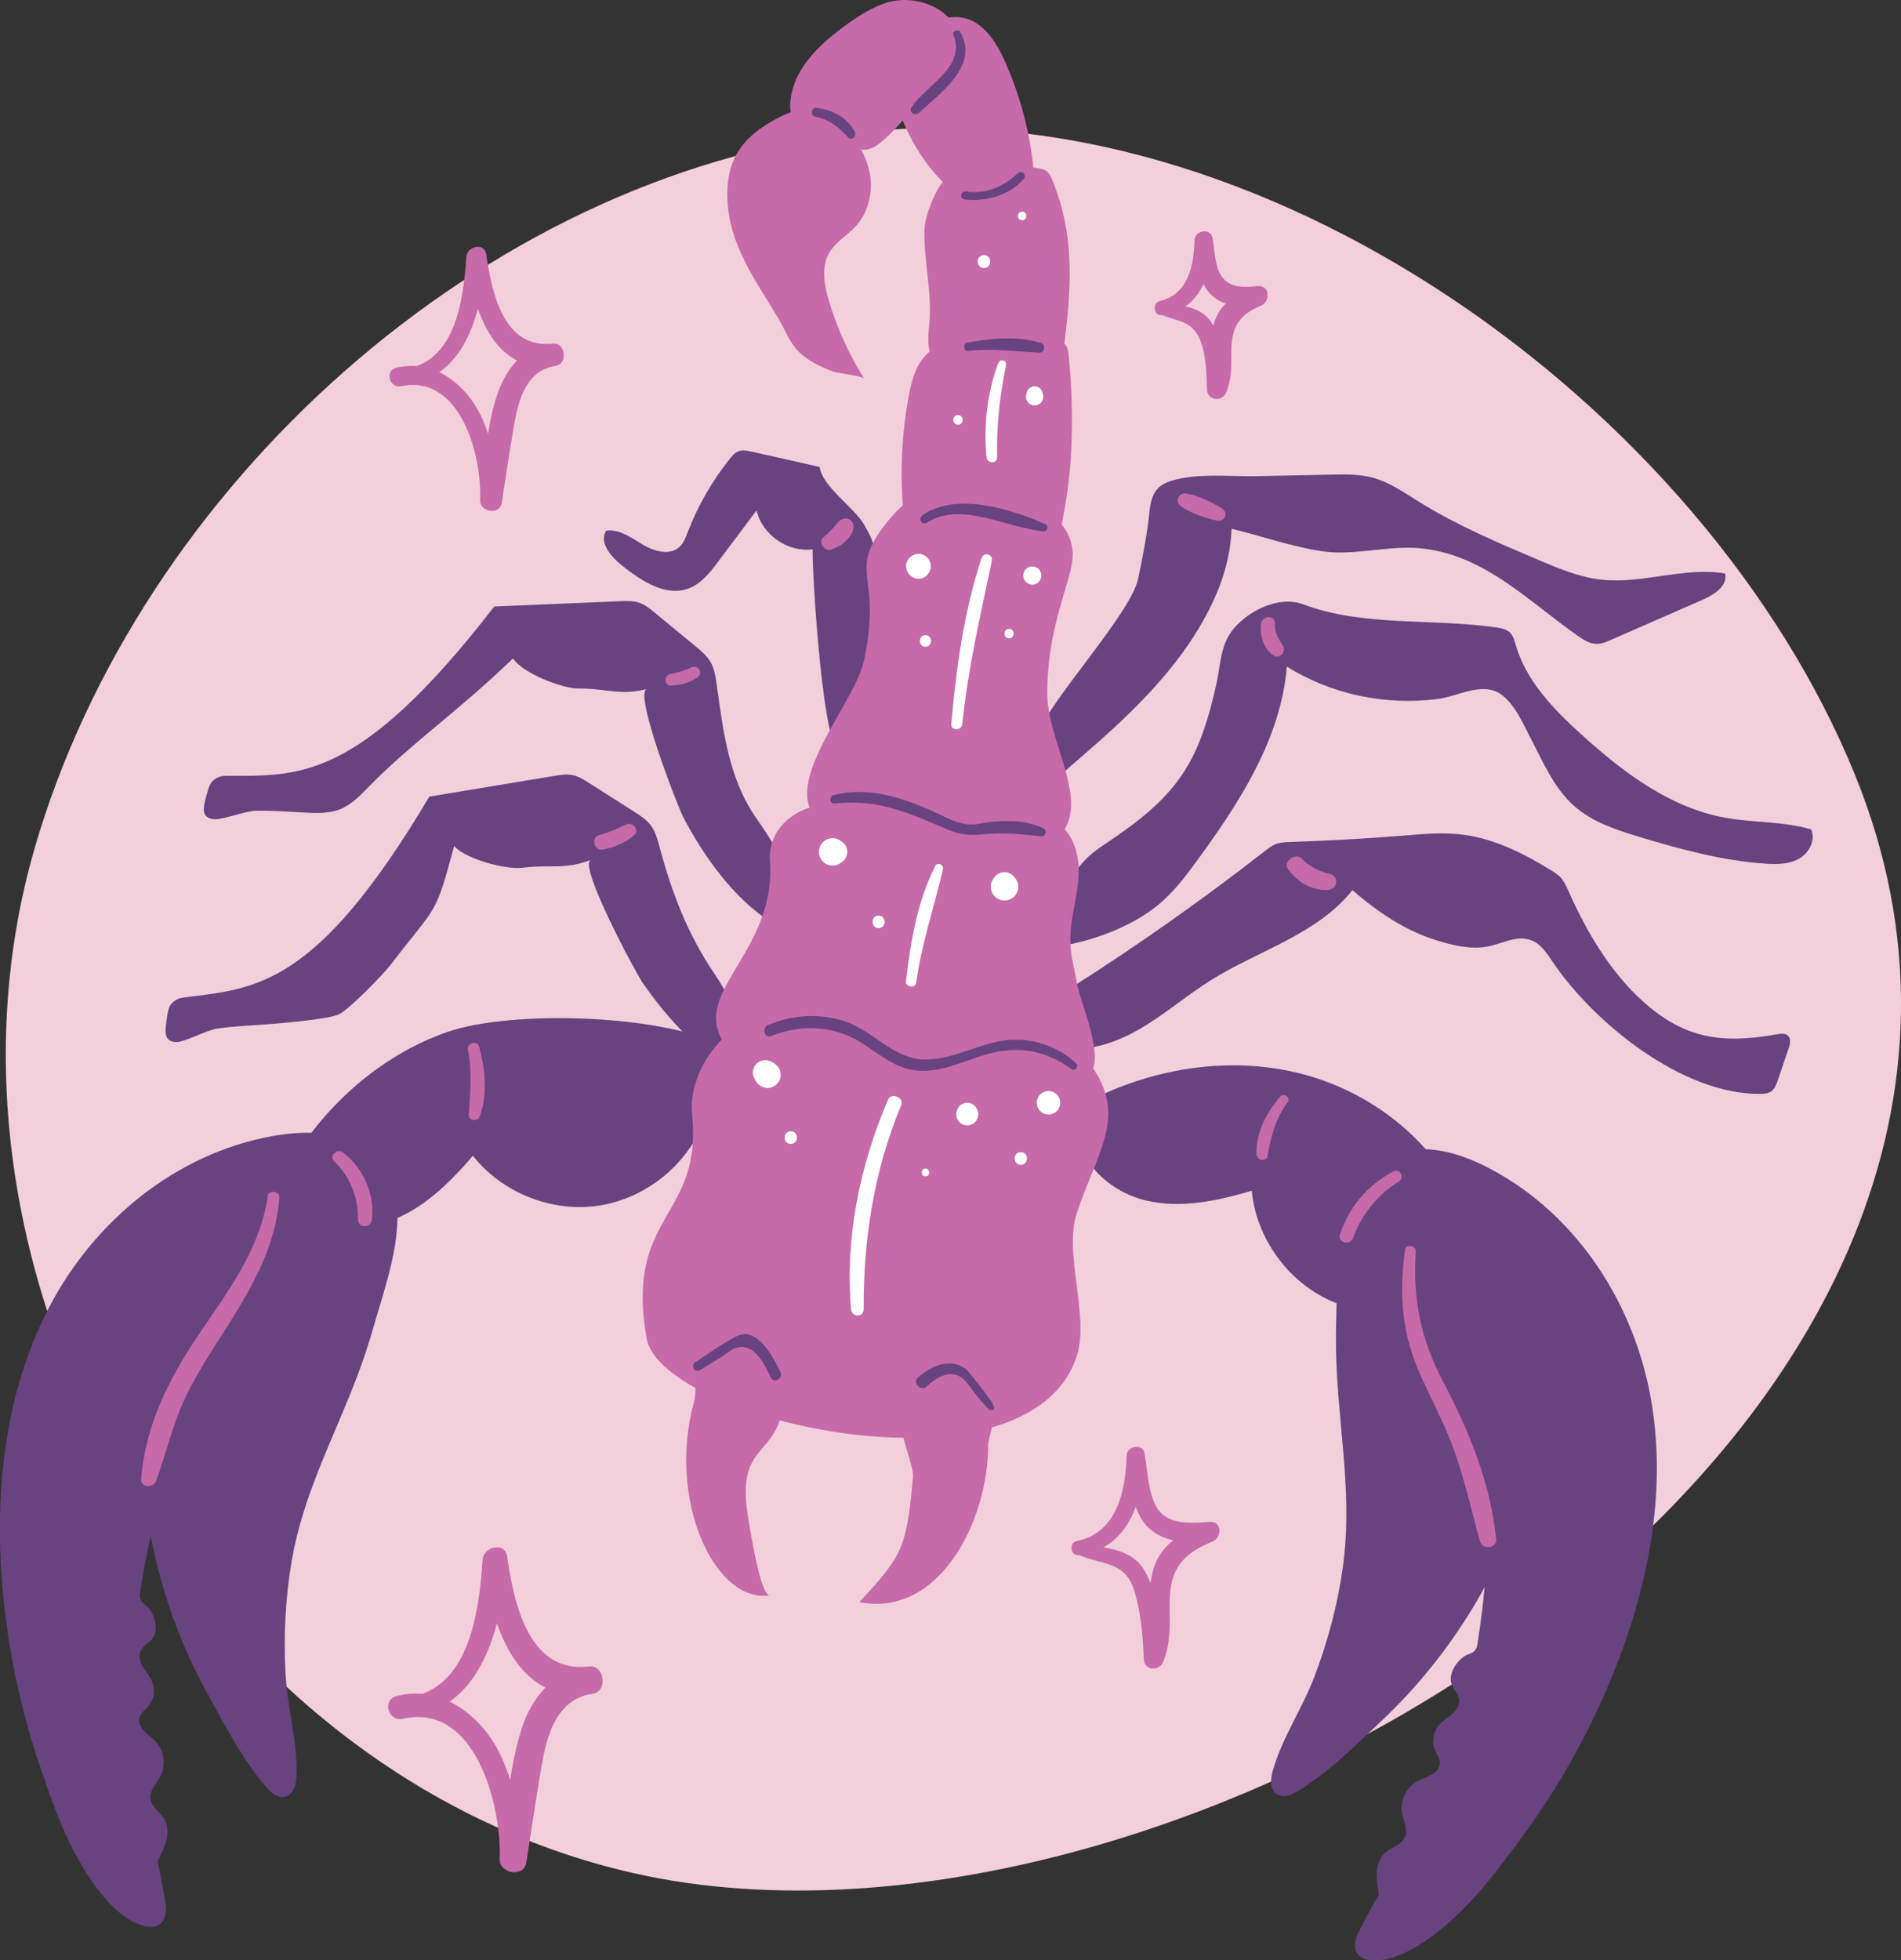 <?xml version="1.0" encoding="utf-8"?>
<!-- Generator: Adobe Illustrator 26.1.0, SVG Export Plug-In . SVG Version: 6.00 Build 0)  -->
<svg version="1.1" xmlns="http://www.w3.org/2000/svg" xmlns:xlink="http://www.w3.org/1999/xlink" x="0px" y="0px"
	 viewBox="0 0 416.16 429.06" style="enable-background:new 0 0 416.16 429.06;" xml:space="preserve">
<rect x="0" y="0" width="416.16" height="429.06" fill="#333333" stroke="none"/>
<style type="text/css">
	.st0{fill:#FFFFFF;}
	.st1{fill:#FDE5DE;}
	.st2{fill:#F36E39;}
	.st3{fill:#FFE8BF;}
	.st4{fill:#481111;}
	.st5{fill:#D25C4A;}
	.st6{fill:#FEBC11;}
	.st7{fill:#B55727;}
	.st8{fill:#FBB067;}
	.st9{fill:#F05023;}
	.st10{fill:#C5261C;}
	.st11{fill:#E98F34;}
	.st12{clip-path:url(#SVGID_00000141441238020903754230000014278658058621279163_);}
	.st13{clip-path:url(#SVGID_00000145764205484998839720000008777663583994185137_);}
	.st14{fill:#E7A835;}
	.st15{clip-path:url(#SVGID_00000137853367814945336100000012184992354511934854_);}
	.st16{clip-path:url(#SVGID_00000045577317575103538050000009927064143477572486_);}
	.st17{fill:#F3CFDB;}
	.st18{fill:#684380;}
	.st19{fill:#C66AAA;}
	.st20{clip-path:url(#SVGID_00000172410658277810379390000016204157122698598309_);}
	.st21{clip-path:url(#SVGID_00000044899431990579688390000017462979835806397629_);}
	.st22{clip-path:url(#SVGID_00000009561909059191274020000001949390109091562122_);}
	.st23{clip-path:url(#SVGID_00000060709944447001787610000013281252236303258503_);}
</style>
<g id="Bg">
</g>
<g id="Graphic">
	<g id="Scorpio_00000183215522961050792290000015652580639496182699_">
		<path id="Circle_00000078016787764078753140000009520925317862215061_" class="st17" d="M7.54,185.8
			c22.97-79.54,98.29-147.04,179.31-156.7C275.86,18.49,373.19,89.04,406,169.37c57.99,142-145.68,268.19-267.38,240.58
			C43.45,388.35-19.4,279.13,7.54,185.8z"/>
		<g id="Scorpion_00000047048325909556315520000015197739419307292308_">
			<path class="st18" d="M292.7,301.26c0.83,14.14,3.26,27.36,1.29,41.63c-1.13,8.22-3.29,16.28-6.23,24.04
				c-2.64,6.97-7.1,13.45-9.12,20.58c-0.51,1.79-0.71,4.1,0.83,5.15c1.49,1.02,3.5,0.1,5.02-0.86c6.84-4.35,12.31-9.83,18.15-15.35
				c7.63-7.21,14.25-15.46,19.7-24.43c10.88-17.91,17.07-38.77,16.89-59.77c-0.01-0.63-0.02-1.26-0.03-1.89
				c-0.24-9.06-1.68-18.38-6.5-26.06c-7.74-12.33-27.14-18.34-36.12-3.6c-4.25,6.98-3.8,19.9-4.06,27.91
				C292.39,292.82,292.45,297.04,292.7,301.26z"/>
			<path class="st18" d="M296.63,425.82c-0.02-1.44,0.68-2.8,1.36-4.1c1.24-2.36,2.54-4.72,3.86-7.08c-0.45-2.95-1.12-6.23,1-8.75
				c1.32-1.58,3.93-1.9,4.74-3.94c0.64-1.63-0.34-3.41-0.65-5.13c-0.49-2.72,0.93-5.67,3.35-7c1-0.55,2.13-0.84,3.12-1.41
				s1.87-1.56,1.82-2.7c-0.04-0.91-0.65-1.69-1.03-2.52c-0.81-1.77-0.52-4,0.72-5.51c0.81-0.98,1.93-1.62,2.88-2.46
				c0.95-0.83,1.77-2.01,1.62-3.27c-0.16-1.34-1.38-2.33-1.73-3.64c-0.64-2.36,1.74-5.66,3.97-6.32c0,0,0.01,0,0.01,0
				c0.89-0.26,1.58-0.98,1.72-1.89c0.81-5.01,1.4-10.01,1.81-14.83c2.2-25.99-11.46-50.35-25.45-72.57
				c-1.71-2.71-3.47-5.56-3.62-8.73c-0.27-5.97,5.64-11.13,11.93-12.19c6.29-1.05,12.65,1.11,18.16,4.02
				c19.33,10.22,31.64,29.92,35.23,50.58c3.59,20.66-0.81,42.14-9.06,61.8c-5.15,12.27-11.82,24.02-19.9,34.86
				c-4.03,5.4-8.07,10.85-12.98,15.59c-4.17,4.03-10.93,9.59-17.08,10.35C299.81,429.29,296.68,428.95,296.63,425.82z"/>
			<path class="st18" d="M77.84,302.16c-5.11,13.21-11.46,25.06-13.94,39.25c-1.43,8.17-1.83,16.51-1.4,24.79
				c0.39,7.44,2.66,14.98,2.41,22.38c-0.06,1.86-0.58,4.12-2.36,4.65c-1.73,0.52-3.36-0.97-4.52-2.36
				c-5.19-6.23-8.72-13.12-12.6-20.16c-5.06-9.19-8.86-19.07-11.31-29.27c-4.89-20.38-4.43-42.13,2.15-62.08
				c0.2-0.6,0.4-1.2,0.61-1.79c2.99-8.55,7.21-16.99,14.14-22.83c11.13-9.38,31.44-9.18,35.49,7.6c1.92,7.95-2.45,20.11-4.66,27.82
				C80.71,294.21,79.36,298.22,77.84,302.16z"/>
			<path class="st18" d="M36.08,419.58c0.46-1.36,0.21-2.88-0.05-4.32c-0.46-2.62-0.98-5.27-1.52-7.92
				c1.33-2.68,2.96-5.59,1.72-8.64c-0.78-1.91-3.17-3.01-3.31-5.2c-0.12-1.75,1.36-3.14,2.18-4.69c1.29-2.44,0.85-5.68-1.05-7.69
				c-0.79-0.83-1.77-1.45-2.54-2.29c-0.77-0.85-1.31-2.05-0.91-3.13c0.32-0.86,1.13-1.41,1.75-2.08c1.32-1.44,1.72-3.65,0.99-5.47
				c-0.47-1.17-1.35-2.13-2-3.22c-0.65-1.08-1.08-2.45-0.55-3.6c0.57-1.23,2.02-1.8,2.76-2.94c1.33-2.05,0.07-5.92-1.85-7.23
				c0,0-0.01-0.01-0.01-0.01c-0.77-0.52-1.2-1.41-1.06-2.33c0.76-5.02,1.72-9.96,2.8-14.67c5.84-25.42,26.27-44.45,46.39-61.34
				c2.45-2.06,5.01-4.23,6.11-7.21c2.08-5.6-1.97-12.32-7.64-15.25c-5.67-2.92-12.39-2.81-18.52-1.72
				c-21.53,3.84-39.26,18.84-48.98,37.42c-9.72,18.58-12.08,40.37-10.23,61.62c1.16,13.26,3.93,26.48,8.31,39.27
				c2.19,6.37,4.37,12.8,7.6,18.81c2.75,5.11,7.48,12.47,13.11,15.06C31.99,421.91,35.08,422.55,36.08,419.58z"/>
			<path class="st18" d="M318.78,261.25c-6.91-13.4-20.26-23.01-34.93-26.49c-14.67-3.48-30.45-1.08-44.01,5.49
				c-1.1,0.53-2.22,1.12-2.98,2.08c-0.95,1.22-1.18,2.86-1.11,4.4c0.33,7.86,7.41,14.17,15.06,16c7.65,1.83,15.68,0.12,23.22-2.12
				c0.98,10.29,7.8,19.82,17.22,24.06c9.42,4.24,21.08,3.04,29.43-3.04L318.78,261.25z"/>
			<path class="st18" d="M159.48,229.5c-13.06-7.53-47.45-8.61-61.67-3.6c-14.22,5.01-26.19,15.56-34.04,28.43
				c-0.64,1.04-1.26,2.15-1.38,3.36c-0.14,1.54,0.55,3.04,1.44,4.3c4.53,6.43,13.9,7.91,21.32,5.31s13.25-8.38,18.38-14.34
				c6.39,8.12,17.28,12.45,27.5,10.92c10.22-1.53,19.37-8.85,23.1-18.48L159.48,229.5z"/>
			<path class="st18" d="M191.32,124.28c0.09-1.96,0.24-3.98-0.36-5.85c-0.4-1.26-1.12-2.39-1.76-3.54
				c-2.07-3.74-9.28-8.44-9.76-12.69c-6.31-1.42-8.58-1.93-14.89-3.35c-0.94-0.21-1.95-0.42-2.86-0.08c-0.81,0.3-1.41,1-1.95,1.68
				c-3.86,4.83-6.97,10.26-9.19,16.03c-0.44,1.15-0.88,2.36-1.78,3.21c-2.13,1.99-5.61,0.98-8.1-0.52c-2.5-1.49-5.11-3.45-7.99-3.01
				c-1.57,2.63,1.09,5.71,3.49,7.62c4.23,3.36,9.56,6.92,14.61,5c2.76-1.05,4.69-3.53,6.46-5.89c2.79-3.73,5.58-7.45,8.38-11.18
				c1.22,5.33,6.86,9.24,12.28,8.52c-0.14,4.66,2.28,46.62,6.55,44.92c1.77-0.71,11.81-12.11,11.81-12.11
				C198.29,144.3,191.15,128.13,191.32,124.28z"/>
			<path class="st18" d="M156.88,149.75c-0.23-1.66-0.48-3.38-1.31-4.83c-0.79-1.38-2.04-2.42-3.27-3.43
				c-3.01-2.48-6.01-4.96-9.02-7.44c-1.03-0.85-2.09-1.71-3.35-2.14c-1.28-0.43-2.67-0.38-4.02-0.33
				c-9.23,0.39-18.47,0.77-27.7,1.16c-29.95,38.73-42.97,37-58.92,37.07c-1.05,0-2.12,0.46-2.83,1.23
				c-0.52,0.56-0.75,1.31-0.97,2.04c-1.09,3.64-1.6,5.81,1.2,6.21c1.81,0.26,6.8-1.77,9.27-1.84c3.88-0.1,7.75,0.27,11.62,0.44
				c2.32,0.1,4.71,0.09,6.87-0.77c2.58-1.03,4.53-3.15,6.48-5.13c9.35-9.52,18.93-15.91,31.39-27.89
				c1.91,3.12,10.66,6.62,14.31,6.59c6.09-0.05,9.1,1.63,14.99,0.11c-2.97,0.76,6.77,25.79,7.97,28.08
				c4.41,8.44,10.99,17.71,19.11,22.89c0.65-8.71,9.6-4.45-3.1-22.65C159.53,170.45,158.35,160.19,156.88,149.75z"/>
			<path class="st18" d="M144.37,185.3c-0.44-1.62-0.89-3.29-1.89-4.64c-0.95-1.27-2.32-2.16-3.66-3.01
				c-3.29-2.09-6.57-4.19-9.86-6.28c-1.12-0.72-2.28-1.45-3.59-1.72c-1.33-0.27-2.7-0.05-4.03,0.17
				c-9.12,1.51-18.23,3.02-27.35,4.53c-25,42.09-38.13,41.97-53.95,43.99c-1.04,0.13-2.05,0.72-2.66,1.56
				c-0.45,0.62-0.59,1.4-0.72,2.15c-0.64,3.75-0.88,5.96,1.95,6.02c1.83,0.04,6.53-2.59,8.97-2.95c3.84-0.57,7.72-0.67,11.58-0.98
				c2.32-0.19,13.14-1.08,15.17-2.2c2.43-1.34,9.55-8.64,11.24-10.85c10.23-13.35,9.61-10.2,13.86-25.96
				c2.28,2.86,11.38,5.27,15.01,4.79c6.04-0.79,9.23,0.51,14.9-1.72c-2.85,1.12,9.87,24.77,11.34,26.9
				c5.41,7.84,13.07,16.24,21.76,20.39c-0.42-8.72-0.88-14.86-5.85-22.1C150.61,204.67,147.1,195.49,144.37,185.3z"/>
			<path class="st18" d="M234.76,216c14.57-9.27,28.69-19.24,42.31-29.86c0.65-0.51,1.31-1.02,2.07-1.34
				c1.06-0.45,2.24-0.49,3.39-0.52c8.22-0.27,16.44-0.73,24.65-1.39c4.32-0.35,8.67-0.75,12.97-0.22c6.97,0.86,13.41,4.12,19.39,7.8
				c0.78,0.48,1.56,0.98,2.18,1.66c0.75,0.83,1.2,1.89,1.65,2.91c3.85,8.65,9.03,17.59,16.27,24.11c9.27,8.36,17.61,9.32,29.38,7.22
				c0.86-0.15,1.89-0.26,2.48,0.39c0.63,0.69,0.37,1.78,0.07,2.66c-0.79,2.34-1.59,4.67-2.38,7.01c-0.32,0.94-0.69,1.95-1.52,2.49
				c-0.65,0.42-1.46,0.48-2.23,0.49c-17.11,0.24-36.57-15.57-45.58-28.94c-1.18-1.76-2.39-3.67-4.32-4.53
				c-3.44-1.54-6.72,0.72-10.06,1.26c-3.77,0.61-7.36-0.28-11.02-1.4c-6.88-2.11-12.96-6.27-18.4-10.97
				c-7.64,9.64-20.47,13.15-30.91,19.66c-4.84,3.02-9.21,6.73-14.05,9.76c-4.83,3.03-10.31,5.4-16.02,5.28
				c-0.06-2.21-0.11-4.42-0.17-6.64L234.76,216z"/>
			<path class="st18" d="M263.25,160.52c1.34-3.68,2.32-7.47,3.13-11.29c0.93-4.4,0.78-8.23,3.85-11.82
				c3.27-3.82,9.85-7.07,14.92-5.18c13.37,5.01,28.24,3.06,42.38,5.09c1.09,0.16,2.25,0.37,3.03,1.14c0.73,0.72,0.98,1.77,1.27,2.75
				c2.31,7.89,8.33,14.09,14.42,19.6c9.05,8.2,19.27,15.92,31.28,18.14c6.28,1.16,12.82,0.76,18.94,2.58
				c1.09,2.33-0.45,5.23-2.72,6.46c-2.26,1.23-4.98,1.21-7.55,1.02c-9.32-0.69-18.41-3.14-27.35-5.85
				c-5.02-1.52-10.18-3.21-14.13-6.66c-4.53-3.95-6.85-9.62-9.59-14.82c-1.73-3.28-3.38-7.4-6.47-9.66
				c-4.02-2.95-9.4,0.37-13.9,0.96c-11.39,1.49-23.31-0.98-33.05-7.09c-1.29,15.73-10.3,29.68-19.62,42.42
				c-2.5,3.42-5.08,6.84-8.33,9.56c-6.31,5.28-15.86,8.62-23.96,9.51c1.14-8.58,3.69-16.97,11.09-21.95
				C251.12,178.57,258.99,172.73,263.25,160.52z"/>
			<path class="st18" d="M227.26,160.55c2.63-7.36,20.22-26.19,21.88-33.82c0.83-3.82,1.54-7.66,2.12-11.52
				c0.66-4.38,0.08-8.48,5.19-9.99c5.88-1.74,12.57-0.89,18.62-1.01c5.53-0.11,11.05-0.22,16.58-0.33c2.91-0.06,5.86-0.11,8.67,0.62
				c3.76,0.97,7.01,3.27,10.31,5.32c8.21,5.1,17.14,8.9,26.04,12.68c4.46,1.89,8.99,3.81,13.81,4.36
				c9.05,1.03,18.21-2.86,27.18-1.34c0.62,2.66-2.36,4.63-4.86,5.72c-6.71,2.94-13.42,5.87-20.14,8.81c-0.98,0.43-2,0.87-3.08,0.87
				c-1.54,0.01-2.93-0.88-4.2-1.77c-10.79-7.56-20.09-17.43-33.78-19.08c-7.33-0.88-15.07,1.65-22.14,0.59
				c-6.63-0.99-13.33-3.35-19.84-4.93c-0.34,7.92-3.06,14.85-7.13,21.68c-9.37,15.72-25.47,27.51-30.98,32.88
				c0,0-1.57-4.16-3.81-6.92L227.26,160.55z"/>
			<g>
				<path class="st19" d="M305,256.39c-5.63,3-9.64,7.74-11.66,13.78c-0.61,1.83,2.23,2.57,2.87,0.79
					c1.84-5.14,5.41-9.56,10.06-12.4C307.64,257.71,306.42,255.63,305,256.39L305,256.39z"/>
			</g>
			<g>
				<path class="st19" d="M280.32,239.95c-3.1,3.48-5.35,7.92-5.27,12.67c0.02,1.35,2.23,1.78,2.46,0.33
					c0.7-4.31,1.77-8.21,4.41-11.77C282.61,240.26,281.08,239.09,280.32,239.95L280.32,239.95z"/>
			</g>
			<g>
				<path class="st19" d="M102.45,229.83c0.96,4.79,0.46,9.31,0.18,14.12c-0.09,1.46,1.97,1.56,2.42,0.33
					c1.75-4.82,1.15-10.27-0.13-15.13C104.49,227.55,102.14,228.24,102.45,229.83L102.45,229.83z"/>
			</g>
			<g>
				<path class="st19" d="M73.2,254.21c3.51,3.46,5.2,7.77,5.17,12.68c-0.01,2.01,2.86,1.92,3.06,0c0.6-5.58-1.87-11.19-6.29-14.62
					C73.79,251.22,71.9,252.93,73.2,254.21L73.2,254.21z"/>
			</g>
			<g>
				<path class="st19" d="M58.61,261.78c-1.64,11.57-8.7,20.83-15.06,30.25c-6.55,9.7-11.69,19.77-12.65,31.62
					c-0.16,2,2.67,2.1,3.28,0.44c2.32-6.29,3.73-12.81,6.7-18.87c2.53-5.17,5.75-9.97,8.82-14.83c5.56-8.8,10.68-17.68,11.46-28.28
					C61.27,260.69,58.82,260.33,58.61,261.78L58.61,261.78z"/>
			</g>
			<path class="st19" d="M141.55,292.89c-4.81-27.33,12.28-26.18,9.96-48.93c-1.2-11.79,11.36-25.1,22.88-22.31
				c9.69,2.35,18.18,12.38,27.65,9.24c3.24-1.08,5.78-3.58,8.75-5.25c10.03-5.65,23.84-0.2,29.52,9.82
				c5.67,10.02-0.39,17.42-4.58,30.04c-2.95,8.87,2.83,22.51,0,31.26C225.19,329.3,144.75,311.06,141.55,292.89z"/>
			<path class="st19" d="M190.89,179.14c1.96,1.53,6.71-2.93,9.03-2.09c5.41,1.97,11.31-1.42,17-1.02
				c8.78,0.62,17.72,2.19,19.07,12.3c0.78,5.83-1.71,11.45-1.68,17.29c0.03,3.88,0.8,5.66,1.42,9.45
				c0.68,4.15,6.54,17.07,2.57,20.12c-1.82,1.4-4.99,2.06-7.09,3.07c-5.38,2.58-15.16,1.38-21.09,2.32
				c-5.31,0.85-10.71,1.22-16.08,0.96c-10.34-0.49-27.55-3.91-34.56-12.05c-9.96-11.57,10.62-20.49,9.07-41.05
				C167.77,177.98,181.8,172.05,190.89,179.14z"/>
			<g>
				<path class="st19" d="M307.59,273.56c-1.4,9.99-0.64,18.74,3.58,27.9c2.05,4.45,4.31,8.78,6.15,13.33
					c2.96,7.31,4.56,14.95,6.65,22.53c0.52,1.9,3.77,1.61,3.56-0.48c-1.24-12.24-5.85-23.5-11.53-34.28
					c-4.93-9.36-6.75-18.02-6.05-28.67C310.04,272.55,307.78,272.21,307.59,273.56L307.59,273.56z"/>
			</g>
			<path class="st19" d="M193.27,115.46c5.76-7.86,14.24-12.48,23.7-8.63c9.09,3.69,16.62,5.39,17.78,13.3
				c0.86,5.83-5.49,15.12-5.49,31.77c0,10.6,10.41,24.9,1.8,31.77c-14.62,11.66-17.52,12.87-49.35-2.46
				c-13.88-6.69,5.25-26.44,7.41-36.55C193.19,125.65,185.67,125.84,193.27,115.46z"/>
			<path class="st19" d="M198.97,86.55c0.56-2.97,1.32-6.03,3.27-8.34c3.4-4.02,9.32-4.6,14.59-4.57c4.64,0.02,9.27,0.29,13.88,0.78
				c0.77,0.08,1.58,0.19,2.18,0.68c0.83,0.68,1,1.86,1.1,2.93c0.94,10.25,1.04,20.64-0.52,30.82c-3.08,20.16-7.15,19.18-21.27,18.84
				c-10.83-0.26-13.38-6.04-14.33-14.8C196.93,104.13,197.35,95.19,198.97,86.55z"/>
			<path class="st19" d="M230.26,39.16c-0.24-0.56-0.5-1.14-0.98-1.56c-0.63-0.54-1.53-0.71-2.38-0.84
				c-2.78-0.42-5.58-0.66-8.39-0.73c-4.4-0.11-9.36,0.48-12.03,3.66c-1.86,2.21-4.01,7.65-4.1,10.46
				c-0.23,6.98,1.76,13.88,1.05,20.84c-0.22,2.17-0.43,4.4,0.23,6.5c1.66,5.3,10.3,6.17,15.33,7.12c1.3,0.24,10.29,0.75,10.42-1.36
				c3.3-1.99,3.28-5.59,3.69-8.87C234.62,62.18,235.19,50.95,230.26,39.16z"/>
			<path class="st19" d="M210.25,43.33c-7.88-6.21-13.33-15.43-14.97-25.33c-0.43-2.58-0.56-5.42,0.84-7.63
				c1.15-1.82,3.14-2.9,5.04-3.91c2.91-1.54,6.09-3.14,9.35-2.63c4.61,0.71,7.53,5.25,9.44,9.5c3.13,6.98,5.2,14.44,6.13,22.04
				c0.18,1.5,0.31,3.06-0.16,4.5c-0.49,1.48-1.58,2.68-2.78,3.67c-2.56,2.11-5.76,3.43-9.06,3.75L210.25,43.33z"/>
			<path class="st19" d="M194.21,0.55c-3.27,1.01-6.19,2.9-8.97,4.9c-5.89,4.23-11.8,9.85-12.23,17.09
				c-0.1,1.79,0.23,3.76,1.57,4.95c0.72,0.64,1.66,0.98,2.57,1.31c3.13,1.12,6.26,2.24,9.39,3.36c0.93,0.33,1.89,0.67,2.88,0.61
				c1.19-0.07,2.27-0.72,3.21-1.46c3.71-2.93,6.33-6.96,10.04-9.96c3.14-2.53,6.53-5.28,7.31-9.5
				C211.64,3.05,201.49-1.69,194.21,0.55z"/>
			<path class="st19" d="M159.25,43.82c-0.18-3.47,0.3-7.06,2-10.09c1.97-3.53,5.41-6.01,9-7.89c1.88-0.98,3.9-1.85,6.03-1.86
				c2.76-0.02,5.34,1.39,7.46,3.15c3.24,2.69,5.76,6.37,6.61,10.5c0.84,4.13-0.13,8.7-2.96,11.82c-1.87,2.07-4.48,3.49-5.87,5.91
				c-1.79,3.12-1.08,7.04-0.05,10.49c1.78,5.97,4.38,11.71,7.69,16.99c-0.33-0.53-5.77-1.16-6.74-1.51
				c-2.24-0.81-4.56-1.91-6.45-3.37c-2.93-2.27-3.68-5.01-5.48-8.09C165.52,61.45,159.77,54.02,159.25,43.82z"/>
			<g>
				<path class="st18" d="M168.86,226.76c6.51-2.63,13.51-2.34,19.57,1.37c3.84,2.35,7.15,5.5,11.79,6.12
					c4.97,0.66,9.68-1.52,14.27-3.04c7.49-2.48,13.66-1.81,20.13,2.8c0.75,0.53,1.62-0.64,0.97-1.26
					c-3.62-3.42-8.49-5.25-13.49-5.19c-6.79,0.09-12.82,4.37-19.57,4.34c-6.85-0.03-11.18-6.14-17.33-8.27
					c-5.62-1.95-11.57-1.56-17.03,0.69C166.71,224.93,167.35,227.38,168.86,226.76L168.86,226.76z"/>
			</g>
			<g>
				<path class="st18" d="M202.82,114.41c7.72-4.85,17.53,1.2,25.66,1.87c0.79,0.07,1.16-1.2,0.42-1.53
					c-7.46-3.3-19.64-7.17-27.01-1.94C200.93,113.49,201.79,115.05,202.82,114.41L202.82,114.41z"/>
			</g>
			<g>
				<path class="st18" d="M212,76.81c5.28-0.59,10.26,0.12,15.52,0.38c1.27,0.06,1.44-1.8,0.29-2.15
					c-5.13-1.58-10.86-1.01-16.05-0.05C210.74,75.18,210.96,76.93,212,76.81L212,76.81z"/>
			</g>
			<g>
				<path class="st18" d="M211.25,43.66c4.57,0.57,9.73-0.95,12.85-4.47c0.77-0.87-0.42-2.08-1.28-1.28
					c-3.24,2.98-6.84,4.62-11.33,4.01C210.22,41.75,209.97,43.5,211.25,43.66L211.25,43.66z"/>
			</g>
			<g>
				<path class="st18" d="M208.71,7.65c2.8,7.11-5.93,10.94-9.17,15.82c-0.67,1.01,0.79,2.03,1.62,1.25
					c4.68-4.38,13.29-10.32,9.05-17.7C209.76,6.24,208.36,6.76,208.71,7.65L208.71,7.65z"/>
			</g>
			<g>
				<path class="st18" d="M178.44,25.53c2.98,0.55,5.24,2.3,7.21,4.53c0.75,0.85,1.95-0.23,1.49-1.15
					c-1.62-3.23-4.96-4.91-8.44-5.33C177.6,23.45,177.35,25.33,178.44,25.53L178.44,25.53z"/>
			</g>
			<path class="st19" d="M151.94,306.79c0.51-1.83-0.01-3.96,1.02-5.41c0.68-0.95,1.7-1.5,2.69-2.03c1.68-0.89,3.35-1.77,5.03-2.66
				c1.55-0.82,3.3-1.66,4.98-1.03c1.91,0.71,2.98,3.02,3.72,5.14c1.05,2.99,2.37,6.77,1.38,9.85c-2.61,8.18-9.54,6.66-6.92,21.85
				c0.28,1.63,2.63,16.99,4.7,16.66C156.56,351.08,145.95,328.35,151.94,306.79z"/>
			<path class="st19" d="M216.33,316.46c0.01-1.94,1.21-3.86,0.69-5.72c-0.34-1.22-1.13-2.2-1.89-3.13
				c-1.29-1.59-2.58-3.17-3.87-4.76c-1.19-1.47-2.57-3.04-4.32-3.15c-1.99-0.13-3.68,1.66-5.01,3.41c-2,2.62-3.87,5.57-4.43,8.99
				c-0.37,2.28,2.58,8.85,2.37,11.15c-1.36,15.2-2.12,17.14-11.76,27.4C205.48,354.1,216.24,333.16,216.33,316.46z"/>
			<g>
				<path class="st18" d="M182.68,175.87c9.52-1.08,16.23,2.06,24.74,5.67c2.87,1.22,4.85,1.34,7.89,1.05
					c4.49-0.43,8.19-0.01,12.68,0.46c0.91,0.1,1.27-1.34,0.47-1.73c-3.67-1.79-7.49-1.78-11.51-1.43c-1.68,0.14-3.17,0.67-4.92,0.54
					c-2.85-0.21-5.35-1.78-7.89-2.91c-6.84-3.04-14.23-5.44-21.7-3.48C181.45,174.3,181.62,175.99,182.68,175.87L182.68,175.87z"/>
			</g>
			<g>
				<path class="st0" d="M200.57,215.08c1.17-8.56,3.93-16.47,5.86-24.84c0.22-0.96-1.16-1.65-1.66-0.7
					c-4,7.66-5.42,16.74-6.44,25.23C198.18,216.04,200.39,216.35,200.57,215.08L200.57,215.08z"/>
			</g>
			<g>
				<path class="st0" d="M210.66,158.47c1.25-12.13,3.97-23.8,6.47-35.71c0.31-1.46-1.76-2.04-2.24-0.62
					c-3.88,11.65-5.55,24.13-6.63,36.32C208.11,160.02,210.5,159.99,210.66,158.47L210.66,158.47z"/>
			</g>
			<g>
				<path class="st0" d="M218.29,100.06c-0.17-6.88,0.56-13.38,1.95-20.11c0.23-1.13-1.31-1.53-1.71-0.47
					c-2.42,6.49-3.22,13.71-2.56,20.58C216.11,101.51,218.33,101.57,218.29,100.06L218.29,100.06z"/>
			</g>
			<g>
				<path class="st18" d="M153.22,299.89c1.54-0.94,3.08-1.88,4.62-2.82c1.03-0.63,2.33-1.84,3.46-2.12c4.01-1,6.04,3.73,7.47,6.55
					c0.7,1.39,2.75,0.17,2.08-1.21c-1.34-2.75-3.86-7.76-7.33-8.26c-1.24-0.18-2.3,0.43-3.34,1c-2.75,1.5-5.35,3.42-7.98,5.11
					C151.1,298.84,152.1,300.57,153.22,299.89L153.22,299.89z"/>
			</g>
			<g>
				<path class="st18" d="M202.9,303.43c2.7-2.52,6.17-4.19,8.87-0.67c1.51,1.97,2.92,3.97,4.71,5.7c0.55,0.53,1.45-0.15,1.06-0.82
					c-1.24-2.16-2.81-4.03-4.36-5.97c-0.97-1.22-1.81-2.44-3.36-2.95c-3.14-1.03-6.6,0.71-8.86,2.77
					C199.65,302.68,201.61,304.64,202.9,303.43L202.9,303.43z"/>
			</g>
			<g>
				<path class="st0" d="M194.42,240.65c-6.21,14.49-9.45,30.15-8.1,45.94c0.15,1.74,2.76,1.8,2.75,0
					c-0.08-15.44,2.26-30.43,8.23-44.73C197.97,240.23,195.12,239.01,194.42,240.65L194.42,240.65z"/>
			</g>
			<g>
				<path class="st0" d="M170.08,233.21c-0.27-0.21-0.59-0.52-0.86-0.67c-0.01-0.01-0.02-0.01-0.04-0.02
					c-0.23-0.1-0.45-0.19-0.68-0.29c-0.03-0.01-0.05-0.02-0.08-0.03c-0.06-0.02-0.12-0.04-0.18-0.07c-0.48-0.13-0.96-0.13-1.44,0
					c-0.46,0.13-0.85,0.36-1.19,0.69c-0.33,0.34-0.57,0.73-0.69,1.19c-0.13,0.48-0.13,0.96,0,1.44c0.02,0.05,0.04,0.11,0.06,0.16
					c0.01,0.03,0.02,0.05,0.03,0.08c0.04,0.12,0.09,0.24,0.15,0.35c0.05,0.13,0.1,0.25,0.16,0.37c0.15,0.19,0.3,0.38,0.45,0.58
					c0.01,0.01,0.02,0.02,0.02,0.03c0.02,0.03,0.04,0.05,0.06,0.08c0.05,0.06,0.09,0.12,0.14,0.17c0.26,0.28,0.57,0.48,0.93,0.6
					c0.34,0.18,0.72,0.26,1.11,0.25c0.4,0.02,0.77-0.07,1.11-0.25c0.36-0.12,0.67-0.32,0.93-0.6c0.15-0.19,0.3-0.39,0.45-0.58
					c0.26-0.45,0.39-0.94,0.39-1.46c-0.03-0.26-0.07-0.51-0.1-0.77C170.68,233.99,170.44,233.57,170.08,233.21L170.08,233.21z"/>
			</g>
			<g>
				<path class="st0" d="M213.83,242.68c-0.03-0.06-0.05-0.11-0.08-0.17c-0.08-0.19-0.2-0.35-0.37-0.48
					c-0.16-0.12-0.31-0.24-0.47-0.36c-0.1-0.04-0.19-0.08-0.29-0.12c-0.27-0.14-0.56-0.21-0.88-0.2c-0.2,0.03-0.4,0.05-0.6,0.08
					c-0.19,0.07-0.37,0.15-0.55,0.23c-0.18,0.08-0.34,0.2-0.48,0.37c-0.12,0.16-0.24,0.31-0.36,0.47c-0.03,0.06-0.06,0.12-0.08,0.19
					c-0.22,0.38-0.33,0.78-0.33,1.21c0,0.43,0.11,0.84,0.33,1.21c0.43,0.73,1.23,1.19,2.08,1.19c0.85,0,1.65-0.46,2.08-1.19
					c0.22-0.38,0.33-0.78,0.33-1.21C214.15,243.46,214.04,243.05,213.83,242.68L213.83,242.68z"/>
			</g>
			<g>
				<path class="st0" d="M229.54,243.93c0.35,0.01,0.68-0.06,0.99-0.22c0.32-0.1,0.6-0.28,0.83-0.53c0.25-0.23,0.43-0.51,0.53-0.83
					c0.16-0.31,0.24-0.64,0.22-0.99c-0.03-0.23-0.06-0.46-0.09-0.68c-0.12-0.44-0.34-0.81-0.66-1.14c-0.17-0.13-0.35-0.27-0.52-0.4
					c-0.4-0.23-0.83-0.35-1.3-0.35c-0.35-0.01-0.68,0.06-0.99,0.22c-0.32,0.1-0.6,0.28-0.83,0.53c-0.25,0.23-0.43,0.51-0.53,0.83
					c-0.16,0.31-0.24,0.64-0.22,0.99c0.03,0.23,0.06,0.46,0.09,0.68c0.12,0.44,0.34,0.81,0.66,1.14c0.17,0.13,0.35,0.27,0.52,0.4
					C228.64,243.81,229.08,243.92,229.54,243.93L229.54,243.93z"/>
			</g>
			<g>
				<path class="st0" d="M223.47,254.94c1.79,0,1.79-2.78,0-2.78C221.67,252.16,221.67,254.94,223.47,254.94L223.47,254.94z"/>
			</g>
			<g>
				<path class="st0" d="M173.12,250.37c1.79,0,1.79-2.78,0-2.78C171.33,247.58,171.32,250.37,173.12,250.37L173.12,250.37z"/>
			</g>
			<g>
				<path class="st0" d="M202.6,257.45c1.09,0,1.09-1.69,0-1.69C201.51,255.76,201.51,257.45,202.6,257.45L202.6,257.45z"/>
			</g>
			<g>
				<path class="st0" d="M183.78,189.04c0.12-0.09,0.24-0.17,0.36-0.26c0.41-0.24,0.73-0.56,0.97-0.97
					c0.24-0.42,0.37-0.88,0.37-1.36c0-0.49-0.12-0.94-0.37-1.36c-0.24-0.41-0.56-0.73-0.97-0.97c-0.12-0.09-0.24-0.17-0.36-0.26
					c-0.47-0.27-0.97-0.41-1.51-0.41c-0.54,0-1.04,0.14-1.51,0.41c-0.91,0.53-1.48,1.53-1.48,2.59c0,1.06,0.57,2.05,1.48,2.59
					c0.47,0.27,0.97,0.41,1.51,0.41C182.81,189.45,183.31,189.31,183.78,189.04L183.78,189.04z"/>
			</g>
			<g>
				<path class="st0" d="M222.02,191.94c-0.07-0.09-0.15-0.19-0.22-0.28c-0.24-0.26-0.53-0.45-0.87-0.56
					c-0.32-0.17-0.67-0.25-1.04-0.23c-0.24,0.03-0.48,0.06-0.72,0.1c-0.46,0.13-0.85,0.36-1.19,0.69c-0.07,0.09-0.15,0.19-0.22,0.28
					c-0.16,0.2-0.31,0.41-0.47,0.61c-0.1,0.24-0.2,0.48-0.3,0.72c-0.13,0.4-0.14,0.8-0.05,1.2c0,0.27,0.07,0.53,0.21,0.76
					c0.07,0.26,0.2,0.48,0.39,0.67c0.13,0.23,0.31,0.41,0.54,0.54c0.19,0.19,0.41,0.32,0.67,0.39c0.36,0.19,0.75,0.28,1.16,0.26
					c0.27-0.04,0.53-0.07,0.8-0.11c0.24-0.1,0.48-0.2,0.72-0.3c0.2-0.16,0.41-0.31,0.61-0.47c0.16-0.2,0.31-0.41,0.47-0.61
					c0.1-0.24,0.2-0.48,0.3-0.72c0.13-0.4,0.14-0.8,0.05-1.2c0-0.27-0.07-0.53-0.21-0.76C222.52,192.54,222.31,192.22,222.02,191.94
					L222.02,191.94z"/>
			</g>
			<g>
				<path class="st0" d="M192.34,203.14c1.76,0,1.77-2.74,0-2.74C190.57,200.4,190.57,203.14,192.34,203.14L192.34,203.14z"/>
			</g>
			<g>
				<path class="st0" d="M199.17,125.84c0.04,0.04,0.08,0.08,0.12,0.11c0.23,0.25,0.5,0.42,0.81,0.52c0.3,0.16,0.63,0.23,0.97,0.22
					c0.22-0.03,0.45-0.06,0.67-0.09c0.43-0.12,0.8-0.34,1.12-0.65c0.04-0.04,0.08-0.08,0.12-0.11c0.14-0.18,0.28-0.36,0.42-0.55
					c0.09-0.22,0.18-0.43,0.27-0.65c0.11-0.36,0.13-0.72,0.05-1.08c0-0.24-0.06-0.47-0.18-0.68c-0.06-0.23-0.18-0.43-0.35-0.6
					c-0.12-0.2-0.28-0.36-0.48-0.48c-0.17-0.17-0.37-0.28-0.6-0.35c-0.32-0.17-0.67-0.25-1.04-0.23c-0.24,0.03-0.48,0.06-0.72,0.1
					c-0.22,0.09-0.43,0.18-0.65,0.27c-0.18,0.14-0.36,0.28-0.55,0.42c-0.14,0.18-0.28,0.36-0.42,0.55
					c-0.09,0.22-0.18,0.43-0.27,0.65c-0.11,0.36-0.13,0.72-0.05,1.08c0,0.24,0.06,0.47,0.18,0.68
					C198.72,125.31,198.9,125.6,199.17,125.84L199.17,125.84z"/>
			</g>
			<g>
				<path class="st0" d="M225.98,127.95c0.27,0.01,0.53-0.05,0.76-0.17c0.25-0.08,0.46-0.22,0.64-0.41
					c0.19-0.18,0.33-0.39,0.41-0.64c0.12-0.24,0.18-0.49,0.17-0.76c-0.02-0.18-0.05-0.35-0.07-0.53c-0.09-0.34-0.26-0.63-0.51-0.88
					c-0.39-0.36-0.86-0.58-1.4-0.58c-0.27-0.01-0.53,0.05-0.76,0.17c-0.25,0.08-0.46,0.22-0.64,0.41c-0.19,0.18-0.33,0.39-0.41,0.64
					c-0.12,0.24-0.18,0.49-0.17,0.76c0.02,0.18,0.05,0.35,0.07,0.53c0.09,0.34,0.26,0.63,0.51,0.88
					C224.97,127.72,225.45,127.95,225.98,127.95L225.98,127.95z"/>
			</g>
			<g>
				<path class="st0" d="M202.6,141.55c1.63,0,1.63-2.53,0-2.53C200.97,139.02,200.97,141.55,202.6,141.55L202.6,141.55z"/>
			</g>
			<g>
				<path class="st0" d="M220.9,139.71c1.33,0,1.33-2.07,0-2.07C219.57,137.64,219.57,139.71,220.9,139.71L220.9,139.71z"/>
			</g>
			<g>
				<path class="st0" d="M228.32,86.32c-0.04-0.16-0.08-0.32-0.12-0.47c-0.06-0.14-0.12-0.28-0.18-0.42
					c-0.11-0.21-0.26-0.37-0.46-0.5c-0.11-0.11-0.24-0.19-0.39-0.23c-0.21-0.11-0.44-0.16-0.68-0.15c-0.16,0.02-0.31,0.04-0.47,0.06
					c-0.14,0.06-0.28,0.12-0.42,0.18c-0.21,0.11-0.37,0.26-0.5,0.46c-0.16,0.17-0.26,0.37-0.32,0.6c-0.04,0.16-0.08,0.32-0.12,0.47
					c-0.16,0.64-0.01,1.39,0.49,1.85c0.37,0.34,0.83,0.56,1.34,0.56c0.26,0.01,0.51-0.04,0.73-0.16c0.24-0.08,0.44-0.21,0.61-0.39
					C228.32,87.68,228.49,86.98,228.32,86.32L228.32,86.32z"/>
			</g>
			<g>
				<path class="st0" d="M209.72,92.96c1.36,0,1.36-2.11,0-2.11C208.36,90.85,208.36,92.96,209.72,92.96L209.72,92.96z"/>
			</g>
			<g>
				<path class="st0" d="M223.76,48.21c1.22,0,1.22-1.9,0-1.9C222.54,46.31,222.54,48.21,223.76,48.21L223.76,48.21z"/>
			</g>
			<g>
				<path class="st0" d="M215.41,58.67c1.82,0,1.82-2.83,0-2.83C213.59,55.84,213.59,58.67,215.41,58.67L215.41,58.67z"/>
			</g>
			<g>
				<path class="st19" d="M146.94,150.06c2.04-0.12,4.04-0.57,5.72-1.78c1.35-0.97,0.21-2.86-1.29-2.21
					c-1.42,0.61-2.88,1.2-4.43,1.38C145.31,147.65,145.23,150.16,146.94,150.06L146.94,150.06z"/>
			</g>
			<g>
				<path class="st19" d="M132.13,185.92c2.43-0.54,4.81-1.46,6.69-3.13c1.35-1.2-0.37-2.99-1.8-2.33
					c-1.91,0.87-3.72,1.79-5.77,2.29C129.19,183.25,130.06,186.38,132.13,185.92L132.13,185.92z"/>
			</g>
			<g>
				<path class="st19" d="M181.92,120.3c1.13-0.38,2.14-0.87,3.02-1.69c0.8-0.74,1.72-1.82,1.89-2.93c0.29-1.82-1.55-2.88-2.99-1.74
					c-0.64,0.51-1.11,1.29-1.69,1.88c-0.59,0.6-1.18,1.2-1.84,1.72C179.01,118.56,180.43,120.8,181.92,120.3L181.92,120.3z"/>
			</g>
			<g>
				<path class="st19" d="M258.54,110.81c2.18,1.56,5.39,2.64,8,3.14c1.55,0.3,2.42-1.65,1.07-2.55c-2.21-1.48-5.25-2.97-7.89-3.39
					C258,107.74,257.08,109.77,258.54,110.81L258.54,110.81z"/>
			</g>
			<g>
				<path class="st19" d="M276.06,136.52c-0.29,2.53,0.56,5.46,2.73,6.95c1.28,0.88,2.87-0.83,2.1-2.1
					c-0.99-1.61-1.9-2.87-1.81-4.85C279.16,134.54,276.28,134.64,276.06,136.52L276.06,136.52z"/>
			</g>
			<g>
				<path class="st19" d="M282.04,190.33c2.12,2.81,5.12,4.65,8.74,4.45c1.9-0.11,2.5-3,0.47-3.47c-2.32-0.54-4.53-1.57-6.18-3.32
					C283.6,186.45,280.7,188.56,282.04,190.33L282.04,190.33z"/>
			</g>
		</g>
		<g id="Sparkle_star_00000152245651438508335900000016819159016525134733_">
			<g>
				<path class="st19" d="M87.31,84.14c14.69-0.26,18.16-16.2,19.19-27.92c-1.47,0-2.95,0-4.42,0c1.34,10.46,5.3,25.44,18.93,23.94
					c-0.22-1.62-0.44-3.23-0.66-4.85c-14.13,2.16-13.55,22.93-15.15,33.51c1.55,0,3.09,0,4.64,0c-1.61-7.41-2.14-15.41-6.92-21.69
					c-3.9-5.12-9.76-8.2-16.16-6.64c-2.63,0.64-1.51,4.56,1.11,4.03c13.02-2.63,17.64,15.34,17.24,24.93
					c-0.11,2.65,4.3,3.35,4.73,0.64c0.9-5.72,1.7-11.46,2.71-17.16c0.98-5.54,2.7-11.89,9.12-12.87c2.72-0.42,2.11-5.15-0.66-4.85
					c-10.93,1.21-13.4-11.48-14.58-19.59c-0.38-2.6-4.18-1.74-4.34,0.59c-0.67,9.57-2.37,23.98-14.76,24.67
					C85.23,81.01,85.2,84.18,87.31,84.14L87.31,84.14z"/>
			</g>
			<g>
				<path class="st19" d="M254.31,68.96c8.45-1.06,10.87-8.9,11.2-16.38c-1.31,0.18-2.62,0.36-3.94,0.53
					c0.66,3.87,0.68,8.92,3.89,11.71c2.7,2.35,6.59,2.36,9.95,2.18c-0.19-1.44-0.39-2.87-0.58-4.31c-3.78,1.55-7.37,3.32-8.85,7.39
					c-1.72,4.72,0.12,9.85-1.69,14.57c1.42,0.19,2.85,0.39,4.27,0.58c-0.39-4.55-0.76-10.08-3.04-14.13
					c-2.23-3.96-6.1-3.97-10.11-4.87c-1.52-0.34-2.71,1.97-1.12,2.66c3.56,1.56,6.78,1.17,8.55,5.82c1.22,3.21,1.26,7.14,1.38,10.52
					c0.09,2.55,3.41,2.83,4.27,0.58c1.04-2.72,1.11-5.34,1.07-8.24c-0.07-5.3,1.11-8.48,6.44-10.64c2.08-0.85,2.11-4.51-0.58-4.31
					c-3.21,0.24-6.68,0.63-8.45-2.94c-1.07-2.16-1.1-5.28-1.53-7.62c-0.42-2.29-3.87-1.65-3.94,0.53
					c-0.16,5.54-1.38,11.84-7.61,13.31C252.22,66.29,252.53,69.19,254.31,68.96L254.31,68.96z"/>
			</g>
			<g>
				<path class="st19" d="M236.1,340.36c11.06-1.33,14.17-12.11,14.54-21.75c-1.31,0.18-2.62,0.36-3.94,0.53
					c0.85,4.97,0.87,11.72,4.89,15.39c3.54,3.24,8.79,3.19,13.27,2.93c-0.19-1.44-0.39-2.87-0.58-4.31
					c-5.12,2.07-10,4.51-11.75,10.16c-1.95,6.3,0.45,13.01-2.06,19.21c1.42,0.19,2.85,0.39,4.27,0.58
					c-0.46-6.09-0.99-13.45-3.94-18.91c-2.9-5.38-8.1-5.01-13.34-6.47c-1.54-0.43-2.67,1.98-1.12,2.66c4.64,2.03,9.82,1.4,11.77,7.2
					c1.66,4.93,2.07,10.36,2.28,15.52c0.1,2.58,3.37,2.79,4.27,0.58c1.67-4.14,1.44-8.36,1.4-12.74
					c-0.06-7.33,2.67-10.84,9.38-13.54c2.09-0.84,2.11-4.51-0.58-4.31c-3.92,0.29-9.3,0.8-11.65-3.2c-1.91-3.26-1.99-8.19-2.65-11.8
					c-0.42-2.29-3.88-1.65-3.94,0.53c-0.21,7.7-2.1,16.91-10.95,18.68C233.99,337.64,234.34,340.58,236.1,340.36L236.1,340.36z"/>
			</g>
			<g>
				<path class="st19" d="M87.49,375.7c18.05-0.09,22.37-20.11,23.62-34.36c-1.81,0-3.63,0-5.44,0c1.62,12.71,6.53,31.51,23.3,29.46
					c-0.27-1.99-0.54-3.98-0.81-5.97c-7.15,1.03-11.77,6.83-13.91,13.38c-2.87,8.8-3.35,18.74-4.74,27.87c1.9,0,3.81,0,5.71,0
					c-1.86-9.17-2.73-19.06-8.59-26.79c-4.68-6.16-12.1-10.13-19.82-8.07c-3.21,0.86-1.85,5.68,1.37,4.96
					c16-3.59,21.62,19.13,21.22,30.69c-0.11,3.26,5.29,4.13,5.82,0.79c1.12-7.13,2.14-14.28,3.38-21.39
					c1.17-6.72,3.36-14.45,11.17-15.57c3.35-0.48,2.6-6.38-0.81-5.97c-13.35,1.63-16.51-14.21-17.95-24.11
					c-0.47-3.2-5.15-2.15-5.35,0.72c-0.8,11.64-2.97,29.72-18.17,30.36C84.93,371.81,84.9,375.72,87.49,375.7L87.49,375.7z"/>
			</g>
		</g>
	</g>
</g>
<g id="Text">
</g>
<g id="Guide">
</g>
</svg>
